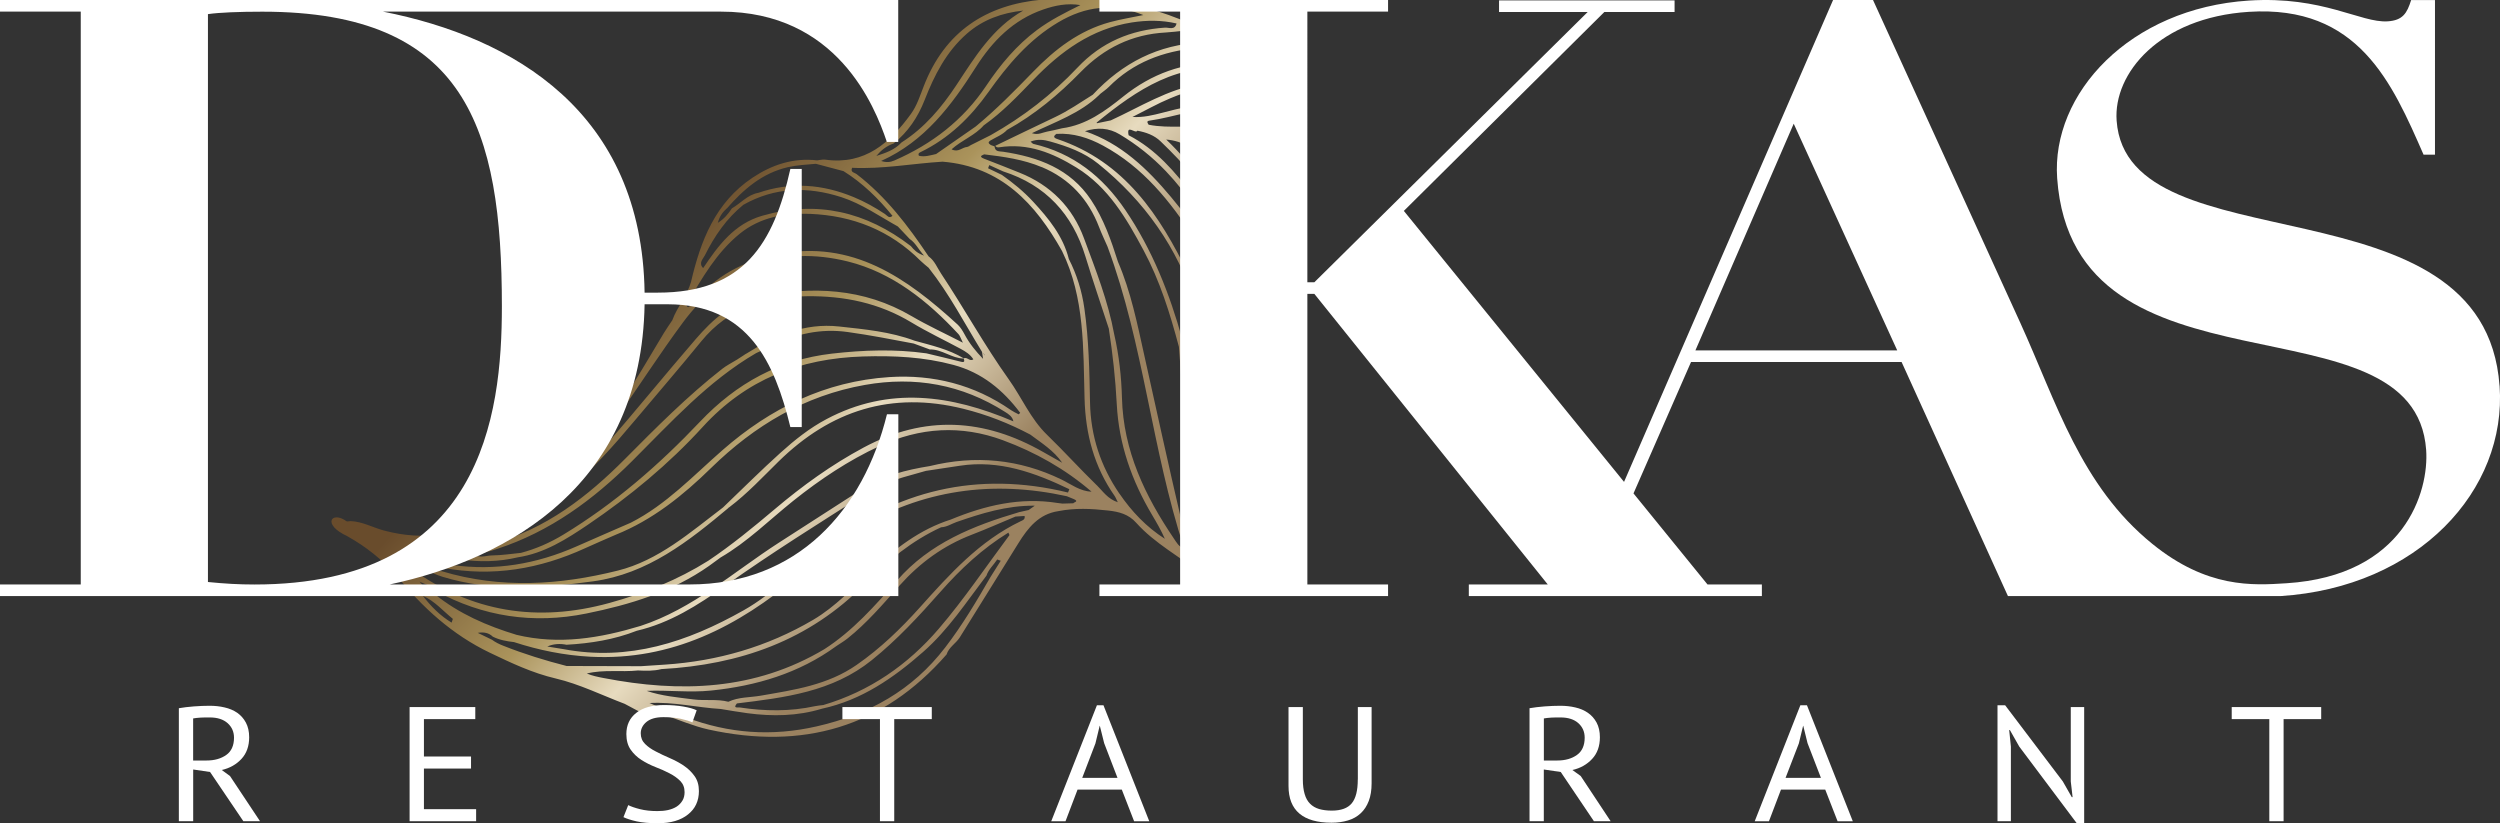 <?xml version="1.0" encoding="UTF-8"?> <svg xmlns="http://www.w3.org/2000/svg" xmlns:xlink="http://www.w3.org/1999/xlink" id="_Слой_1" viewBox="0 0 481.39 158.51"><rect x="0" y="0" width="481.39" height="158.51" fill="#333333" stroke="none"/> <defs> <style>.cls-1{fill:#fff;}.cls-2{fill:url(#_Безымянный_градиент_4);}</style> <linearGradient id="_Безымянный_градиент_4" x1="-1622.08" y1="-716.23" x2="-1717.32" y2="-769.51" gradientTransform="translate(-1059.75 -1283.78) rotate(-108.2) scale(1 -1)" gradientUnits="userSpaceOnUse"> <stop offset=".08" stop-color="#694c2c"></stop> <stop offset=".38" stop-color="#aa935b"></stop> <stop offset=".56" stop-color="#e7dbbf"></stop> <stop offset=".79" stop-color="#9d8563"></stop> <stop offset=".8" stop-color="#9b8260"></stop> </linearGradient> </defs> <path class="cls-2" d="m66.89,103.26c3.58,1.98,6.71,4.52,9.46,7.54,4.98,6.19,10.76,11.43,17.98,14.89,4.1,1.96,8.16,3.9,12.69,4.96,4.55,1.07,8.86,3.21,13.27,4.88,1.46.78,2.93,1.56,4.39,2.34.07-.21.15-.41.22-.62-.13-.08-.29-.13-.39-.23-.39-.39-.08-.51.23-.42,1.02.3,2.03.67,3.04,1.01,2.89.97,5.73,2.22,8.69,2.87,18,3.95,33.47-.33,45.8-14.46.44-1.4,1.77-2.1,2.52-3.25,3.77-6.06,7.54-12.13,11.32-18.19,1.84-2.95,3.93-5.61,7.7-6.16,3.17-.63,6.33-.48,9.53-.12,2.13.23,3.97.71,5.44,2.36,3.59,4.01,8.37,6.48,12.75,9.97.02-1.23.63-2.1-.22-2.87-2.33-2.12-3.23-4.99-3.9-7.87-2.44-10.47-4.74-20.97-7.07-31.47-1.35-6.1-2.58-12.24-5.07-18.02,0,0,0,0,0,0h0c-1.32-4.15-2.75-8.26-5.18-11.9-4-6-10.15-8.26-16.92-9.28-.73-.11-1.57.06-1.66-1.03-.24-.09-.48-.17-.72-.26-.43-.29-.66-.52-.03-.9,1.07-.64,2.28-1.07,3.16-2.02,5.32-2.94,9.93-6.8,14.15-11.12,4.52-4.63,9.89-7.28,16.37-7.63,1.13-.06,2.26-.22,3.39-.33,1.91.17,3.77.47,5.31,1.78-.42.75-1.11.45-1.66.47-8.45.37-15.36,3.95-21.06,10.06-2.38,1.49-4.7,3.1-7.26,4.31-3.85,1.82-7.68,3.69-11.52,5.53.19.28.44.34.78.28,5.52-.86,10.3,1.1,14.86,3.91,6.16,3.8,9.64,9.82,12.92,15.93,3.14,5.86,5.11,12.19,6.81,18.6.41,5.53.81,11.07,1.24,16.6.41,5.33,1.53,10.49,3.76,15.72.47-1.19.37-1.98.09-2.79-1.67-4.85-2.46-9.87-2.95-14.97-.45-4.61-.2-9.29-1.23-13.85-.09-.75-.08-1.52-.28-2.24-2.44-8.79-5.77-17.18-10.93-24.8-4.38-6.46-10.05-10.97-17.73-12.76-.15-.04-.27-.21-.54-.44,1.38-.55,2.6-.35,3.75-.03,3.32.93,6.57,2.1,9.28,4.29,8.89,7.17,15.28,16.16,18.71,27.05,2.02,6.42,2.06,13.21,2.48,19.9.07,1.18.11,2.36.17,3.8.75-.66.59-1.22.59-1.68.06-9.49-.28-18.91-4.53-27.69-5.56-11.49-12.37-21.77-25.29-26.13-.74-.25-.83-.54-.18-1,3.23-.2,6.18.75,8.98,2.26,7.7,4.16,12.96,10.73,17.59,17.9,2.06,3.19,3.38,6.74,4.82,10.21-1-7.14-4.84-12.86-9.34-18.23-4.56-5.44-9.59-10.28-16.56-12.66,2.41-.77,4.61-.64,6.69.61,3.29,1.97,6.25,4.32,8.91,7.11,4.2,4.4,7.38,9.52,10.56,14.74.65-.94.22-1.6-.19-2.24-1.7-2.63-3.27-5.35-5.16-7.84-3.46-4.56-7.17-8.91-12.4-11.6-.47-2.26,1.34-.16,1.68-.88,1.67.32,3.25.86,4.5,2.08,2.23,2.19,4.52,4.35,6.22,6.99,1.95,3.02,3.78,6.11,5.66,9.18-2.1-6.41-5.82-11.78-10.82-16.54,6.61.54,8.12,6.25,11.5,10.59.04-2.84-2.28-4.11-2.7-6.29,1.24.23,1.75,1.3,3.14,2.08-1.17-3.47-4.67-3.92-6.6-6.45,0-.01.02-.02.03-.03,2.52.63,4.43,1.75,6.71,2.93-.63-2.27-2.89-2.13-3.86-3.59,0-.05.01-.1.02-.14,1.39-.47,2.65.33,4.47.06-1.45-1.06-2.61-1.21-3.77-1.39-4.08-.65-8.24.18-12.32-.62-.18-.31-.52-.7.15-.79,4.88-.67,9.56-2.71,14.62-2.08.44.05.98.26,1.04-.42.06-.64-.53-.65-.96-.69-.83-.07-1.67-.14-2.5-.11-3.3.12-6.47.94-9.64,1.76-1.86.48-3.74.96-5.83.83,2.53-1.26,4.83-2.58,7.25-3.58,3.53-1.47,7.16-2.69,11.07-1.46.27.09.58.26.73-.15.19-.5-.18-.68-.55-.81-1.77-.62-3.57-.7-5.41-.39-6.29,1.06-11.61,4.45-17.27,7.05-.8.17-1.61.33-2.66.55-.02-.04-.04-.08-.06-.13,7.84-6.37,15.72-11.78,26.77-10.28-1.21-1.51-2.19-1.18-3.05-1.2-7-.18-13.16,2.11-18.59,6.46-3.52,2.83-7.13,5.49-11.79,6.12-.96.22-1.91.47-2.88.64-.87.16-1.71.72-2.93.3,4.62-2.22,9.28-3.83,12.87-7.27.11-.11.23-.21.34-.33.53-.43,1.11-.81,1.59-1.29,4.69-4.73,10.48-6.91,17-7.5,2.5-.23,4.99-.59,6.95,1.58.81-2.37-1.15-2.52-2.26-3.17C224.56,1.38,213.04-1.18,200.75-.08c-10.9.97-18.8,6.17-22.86,16.63-.72,1.84-1.34,3.82-2.48,5.38-4.04,5.56-8.86,9.88-16.5,8.81-.51-.07-1.04.09-1.57.14-4.6-.53-8.7.84-12.46,3.35-7.15,4.78-9.98,12.13-11.82,20.05-.75,2.68-2.66,4.78-3.6,7.37-.54.82-1.11,1.62-1.62,2.46-5.16,8.59-10.09,17.32-16.81,24.85-2.19,2.04-4.38,4.07-6.58,6.11-.06.04-.13.1-.2.18-5.45,4.73-12.13,6.3-18.99,7.54-3.85.69-7.54.36-11.27-.62-2.18-.57-4.18-1.74-6.49-1.83-.28,0-.65.14-.83,0-2.77-2.01-4.8.6.22,2.91Zm9.64,4.79c0-.27-.82-.93.19-.7.96.22,1.95.64,2.69,1.4.22.05.44.1.66.16.49.5,1.12.71,1.79.82h0c1.12.45,2.22.99,3.37,1.34,9.57,2.92,19.26,2.19,28.96.87,10.55-1.44,18.45-7.75,26.24-14.27-.1,0-.2,0-.3.01.11-.03.21-.04.3-.01,3.47-2.62,6.42-5.8,9.51-8.83,10.02-9.82,21.72-13.56,35.55-10.13,4.54,1.13,8.81,2.8,12.91,4.98,2.17,1.63,4.51,3.06,6.14,5.42-1.2-.68-2.4-1.35-3.59-2.03-11.39-6.53-22.87-7.22-34.66-.9-6.17,3.31-11.77,7.35-17.08,11.84-4.14,3.5-8.32,6.93-12.82,9.95h0s0,0,0,0c-5.91,3.71-12.26,6.26-19.03,8.13-13.88,3.82-26.54,1.8-38.19-6.62-.88-.48-1.75-.95-2.63-1.43Zm45.21-19.29c7.47-7.44,14.59-15.37,23.86-20.77,1.03-.48,2.07-.93,3.09-1.43,4.59-2.27,9.32-3.35,14.51-2.63,4.28.59,8.5,1.42,12.74,2.22,1.03.38,2.06.76,3.1,1.14,2.35-.06,4.2,1.72,6.53,1.75.19.52.17.8-.55.61-2.2-.56-4.42-1.08-6.63-1.61-6.06-.86-12.13-.64-18.18.05-10.1,1.15-18.41,5.72-25.41,13.1-7.87,8.31-16.49,15.79-26.33,21.76-2.56,1.55-5.26,2.74-8.16,3.51-1.85.18-3.69.47-5.54.49-1.23,0-2.6.72-3.71-.45,1.66.19,3.23-.33,4.74-.83,10.13-3.33,18.41-9.41,25.93-16.9Zm-33.12,18.97c3.71.52,7.41.46,11.07-.41,5.14-.78,9.4-3.5,13.57-6.32,8.03-5.45,15.52-11.63,22.05-18.79,8.36-9.16,18.7-13.19,30.86-13.57,5.91-.18,11.69.08,17.44,1.63,5.49,1.48,9.52,4.82,12.84,9.23-.11.1-.19.19-.28.26,0,0-.02.01-.03.02-.5-.26-1.02-.5-1.49-.82-7.05-4.9-14.96-6.89-23.4-6.35-12.33.8-22.91,6-32.1,14.04-5.68,4.96-10.85,10.52-17.69,14-3.48,1.52-6.97,3.02-10.44,4.56-7.68,3.39-15.65,4.77-24.02,3.57-.8-.12-1.62-.46-2.45-.1-.06-.12-.14-.23-.23-.34-.63-.16-1.32-.22-1.88-.52-.69-.37.1-.43.23-.64.7.28,1.53-.08,2.18.44,1.26.04,2.52.08,3.78.11Zm70.48-27c-3.24,1.72-6.11,4.01-8.81,6.45-3.74,3.37-7.31,6.94-10.95,10.42-.03.03-.07.06-.1.1h0c-6.33,4.81-12.46,10.23-20.31,12.18-11.16,2.78-22.52,3.52-33.8.13-1.14-.02-2.07-.64-3.08-1.04h0c.76-.76,1.71.43,2.48-.24.27.21.54.41.82.62,9.54,1.77,18.61.21,27.35-3.8,1.93-.89,3.89-1.71,5.84-2.57,7.15-2.87,12.99-7.59,18.43-12.91,8.33-8.13,17.98-13.9,29.58-15.95,9.63-1.71,18.67-.09,26.99,5.2.73.46,1.41.91,1.6,1.82-11.95-5.09-23.95-6.84-36.02-.42Zm-75.25,33.02c9.14,5.02,18.88,6.45,29.04,4.39,8.39-1.7,16.54-4.16,23.67-9.19.74-.52,1.46-1.07,2.19-1.6,5.18-3,9.4-7.24,14.03-10.94,5.15-4.11,10.58-7.73,16.56-10.51,7.79-3.62,15.73-4.11,23.78-1.13,6.24,2.31,11.99,5.54,17.06,9.9h0c-2.21-.06-3.93-1.43-5.78-2.33-8.17-3.97-16.62-4.73-25.38-2.59-4.55.73-8.98,1.85-12.92,4.37-5.4,3.46-10.78,6.94-16.17,10.41-8.69,5.6-16.49,12.69-26.57,15.99-7.83,2.37-15.73,3.68-23.87,1.73-5.71-1.73-11.12-4.07-15.81-7.86-1.16-.54-2.08-1.39-2.9-2.39,1.07.52,2.29.74,3.08,1.75Zm55.8-.95c8.96-6.37,18.29-12.17,27.55-18.08,3.42-2.18,7.34-2.92,11.12-4.06.01,0,.03,0,.04,0,2.16-.33,4.32-.65,6.48-.98,7.6-1.16,14.41,1.33,21.07,4.52-.09.21-.17.43-.26.64-17.42-4.25-33.07-.47-47.07,10.52-5.14,4.04-9.6,8.9-15.39,12.16-10.83,6.11-22.1,9.86-34.72,7.47-1.03-.17-2.06-.33-3.09-.5,1.24-.54,2.47-.58,3.71-.34,4.63-.26,9.17-.98,13.52-2.69,6.39-1.49,11.81-4.94,17.03-8.66Zm-58.23,1.92c2.29,1.02,3.89,2.92,5.78,4.45-.08.24-.16.48-.24.72-2.21-1.33-3.98-3.13-5.54-5.16Zm15.51,9.63c-.79-.31-1.52-.66-2.19-1.16-.92-.44-1.83-.89-2.75-1.33,1.16-.19,2.13-.02,2.9.73,1.29.65,2.68.89,4.09,1.05,4.8,1.57,9.74,2.56,14.77,2.82,15.59.78,28.39-5.83,39.92-15.52,3.68-3.09,7.08-6.51,11.22-9.01,12.63-7.64,26.19-9.52,40.53-6.38.47.19.95.37,1.41.58.94.45,0,.54-.16.78-.7.02-1.39.04-2.09.06-.32-.04-.64-.08-.95-.12-7.19-1.14-13.95.46-20.54,3.19-5.96,1.89-10.74,5.61-15.23,9.77-3.62,3.35-6.97,7.01-11.29,9.55-8.83,5.19-18.39,7.94-28.57,8.62-1.52.1-3.03.2-4.55.3-4.78-.01-9.57-.03-14.35-.04-4.13-1.06-8.2-2.31-12.17-3.89Zm99.31-25.73c-8.82,2.61-17.2,5.93-23.49,13.14-4.24,4.86-8.52,9.71-14.02,13.25-13.37,7.95-27.72,8.42-42.5,5.55-1.08-.21-2.17-.42-3.24-.87,3.26-.81,6.58-.24,9.84-.59,1.52.07,3.03.13,4.52-.26,15.05-.83,28.48-5.47,39.26-16.49,4.29-4.38,8.99-8.24,14.61-10.82,1.1-.04,1.99-.67,2.99-1.02,4.75-1.64,9.52-3.17,14.99-3.14,0,.01,0,.02,0,.03,0,0,0,.01,0,.02-.56.39-.84.59-1.13.79-.61.14-1.22.27-1.84.41Zm-71.75,34.41c4.16-.18,8.3.37,12.44-.06,8.71-.9,16.89-3.31,24.07-8.53.03-.03.07-.05.1-.07.69-.46,1.41-.89,2.06-1.4,3.78-3,6.88-6.66,10.07-10.24,3.87-4.34,8.42-7.66,13.87-9.76,2.84-1.09,5.62-2.33,8.43-3.5,0,0,.01,0,.02,0,.58-.04,1.17-.08,1.74-.12.15.69-.38.84-.74,1.01-7.97,3.81-13.7,10.22-19.45,16.63-3.66,4.08-7.58,7.86-12.12,11.02-5.6,3.91-12.06,4.83-18.51,5.95-2.08.36-4.25.24-6.22,1.17.02,0,.03,0,.05.01h-.07s.01,0,.02-.01c-2.2-.57-4.47-.16-6.7-.45-3.05-.4-6.12-.64-9.07-1.66Zm66.25-21.94c-2.7,4.67-5.44,9.3-8.74,13.59-6.32,8.24-14.66,12.89-24.75,15.19-8.68,1.98-16.92,1.36-25.12-1.72-2.36-.89-4.74-1.7-7.06-2.78,4.65-.26,9.15.88,13.72,1.15,1.71.27,3.41.59,5.13.81,4.84.65,9.65.57,14.37-.87,7.62-1.65,13.76-5.91,19.49-10.95,4.84-4.26,8.32-9.61,12.17-14.67h0c.41-1.22,1.39-2.06,2.07-3.11h0c.23.08.45.17.68.25-.65,1.04-1.31,2.08-1.96,3.11Zm3.63-8.04c-4.51,6.04-8.72,12.33-13.62,18.04-5.94,6.93-13.32,12.04-22.22,14.67-.52.07-1.05.1-1.56.21-4.82,1.05-9.66.99-14.5.26-.38-.06-1.41.23-.57-.78,9.18-1.12,18.36-2.21,25.95-8.32,4.89-3.93,9.13-8.52,13.26-13.2,3.85-4.36,8.05-8.29,13.06-11.37.1.25.23.42.19.48Zm16.85-9.58c-3.27-3.18-6.33-6.57-9.6-9.74-3.19-3.09-4.86-7.17-7.38-10.69-4.69-6.57-8.57-13.66-13.04-20.38-.75-1.13-1.23-2.46-2.39-3.29-3.94-5.88-8.19-11.48-13.86-15.84-.39-.3-1.27-.33-.87-1.22,5.85.28,11.6-.82,17.41-1.18,11.27.92,17.88,8.06,23.01,17.2,4.41,9.03,4.07,18.82,4.34,28.45.19,6.85,1.85,13.07,5.77,18.69.21.29.33.64.63,1.24-1.95-.64-2.87-2.12-4.01-3.24Zm-21.54-25c-.17-.21-.34-.41-.51-.61.18.2.44.39.51.61Zm25.87,26.59c-3.61-5.29-5.54-11.08-5.66-17.59-.11-6.02-.23-12.06-1.08-18.04-.47-3.35-1.45-6.55-3-9.56-1.11-4.41-3.88-7.79-6.87-11.03-1.8-1.95-3.85-3.63-6.02-5.16-.89-.43-1.77-.85-2.66-1.28.08-.2.15-.41.23-.61.89.4,1.78.8,2.66,1.21,8.2,2.63,13.35,8.19,15.85,16.37,1.43,4.66,3,9.28,4.51,13.91,0,0,0,0,0,0,.74,4.82,1.28,9.67,1.53,14.54.4,7.72,2.89,14.76,6.81,21.35.88,1.48,1.74,2.97,2.45,4.58-3.56-2.27-6.4-5.27-8.75-8.71Zm-14.95-62.89c5.36,2.25,8.97,6.17,11.04,11.57.49,1.28,1.08,2.51,1.63,3.77,0,.02.01.04.02.06,6.96,18.78,8.48,38.96,14.71,57.98-.97-.16-1.46-1.12-1.96-1.85-5.55-8.2-9.74-16.89-10-27.08-.11-4.1-.56-8.21-1.49-12.23h0c-1.17-6.4-3.57-12.42-5.81-18.48-2.22-6.01-6.43-10.26-12.43-12.66-2.26-.91-4.53-1.81-6.8-2.68-.62-.24-.75-.43-.44-.64.11-.07.25-.14.43-.21,3.79.45,7.56.98,11.11,2.47Zm25.95-27.64c-.34,1.35-1.49.74-2.22.79-6.6.44-12.25,2.81-16.84,7.68-4.89,5.19-10.5,9.51-16.72,13.02t0,0h0c-1.41.71-2.82,1.42-4.23,2.12.13-.05.27-.09.4-.11-.24.09-.48.18-.72.27-.95.05-1.7,1.13-2.99.45,1.97-1.77,4.49-2.66,6.19-4.61,3.57-2.51,6.55-5.66,9.56-8.78,5.28-5.48,11.21-9.82,18.97-11.04,2.88-.45,5.75-.46,8.6.2Zm-6.41-1.63c-2.29.48-4.38.81-6.4,1.36-5.93,1.61-10.62,5.23-14.8,9.55-3.55,3.67-7.13,7.3-11.07,10.55-2.54,1.77-5.08,3.54-7.62,5.3-1.1.24-2.2.61-3.31.33-.21-.45.07-.58.34-.71,5.42-2.63,9.58-6.68,13.03-11.53,3.73-5.25,7.8-10.1,13.47-13.46,5.21-3.09,10.49-3.76,16.36-1.4Zm-19.26-1.07c2.29-.79,4.65-1.27,7.16-.85-2.9,1.43-5.76,2.86-8.34,4.78-3.97,2.95-7.09,6.71-9.81,10.77-4.43,6.62-10.44,11.22-17.67,14.37-.79.35-1.59.42-2.55.09,8.38-3.76,13.55-10.68,18.25-18.08,3.18-5.01,7.2-9.1,12.96-11.08Zm-22.84,17.44c1.87-4.79,4.17-9.31,8.13-12.78,3.11-2.72,6.78-4.02,10.85-4.45-5.91,3.35-9.28,8.92-12.83,14.3-2.87,4.35-6.16,8.27-10.61,11.1-1.3,1.43-3.06,2.01-4.84,2.59.9-1.08,1.97-1.94,3.33-2.4,2.78-2.22,4.68-5.07,5.97-8.36Zm-38.09,20.88c3.22-3.69,6.8-6.81,11.76-7.96,1.79-.41,3.59-.48,5.39-.65,1.77.47,3.55.94,5.32,1.41,3.67,2.29,6.72,5.26,9.43,8.61-.66.61-1.04-.08-1.46-.36-1.9-1.26-3.88-2.37-5.99-3.24-6.02-2.5-12.14-2.99-18.38-.83-.02,0-.04.01-.07.01-2.03.39-3.33,2.01-5.02,2.98-.69,1.04-1.46,2.01-2.71,2.79.32-1.26.94-2.06,1.71-2.77Zm-4.19,8.95c1.84-3.68,4.14-7.03,7.37-9.66,6.07-3.43,12.39-3.57,18.9-1.47,3.94,1.28,7.29,3.66,10.86,5.64.76.8,1.52,1.61,2.28,2.41h0c1.12.74,1.63,1.94,2.76,3.2-1.34-.47-1.96-1.12-2.53-1.83-8.59-6.61-18.07-8.89-28.62-5.85-5.37,1.55-8.47,5.72-11.38,10.08-.97-.98.02-1.81.37-2.52Zm-3.44,9.32c2.85-4.85,5.65-9.78,10.1-13.4,3.92-3.19,8.65-4.03,13.54-3.84,8.22.33,15.43,3.17,21.32,9.06.48.48,1.02.88,1.53,1.32,3.99,5.04,6.94,10.74,10.28,16.19.07.45.14.9.21,1.35-1.38-1.42-2.63-2.95-3.57-4.72-.36-.67-.77-1.35-1.31-1.86-9.8-8.98-20.25-16.42-34.66-13.58-6.52,1.28-12.18,4.19-16.36,9.56-.22.28-.59.44-.89.66-.42-.16-.33-.52-.19-.76Zm-27.36,36.91c1.13-.84,2.25-1.69,3.38-2.53,1.51-.97,2.56-2.42,3.83-3.63h0c2.19-2.88,4.46-5.7,6.54-8.65,4.3-6.11,8.34-12.41,12.78-18.41,7.99-10.77,18.83-14.98,31.81-11.75,8.5,2.12,15.32,7.58,21.27,13.99.28.3.4.76.84,1.64-3.57-1.84-6.79-3.31-9.84-5.1-9.31-5.47-19.22-5.83-29.47-3.75-5.15,1.04-8.85,4.35-12.12,8.14-5.93,6.87-11.65,13.91-17.59,20.76-2.01,2.31-3.85,4.85-6.51,6.53-.84.78-1.69,1.56-2.53,2.34-1.48.79-2.74,1.98-4.87,2.57,1.06-.91,1.77-1.53,2.48-2.15Zm-5.65,5.3c3.42-1.42,6.78-3.33,9.54-6,5.15-4.01,9.39-8.9,13.56-13.87,4.22-5.02,8.51-9.99,12.65-15.07,5.28-6.46,12.3-8.55,20.31-8.65,7.19-.09,13.92,1.3,20.14,5.05,3.07,1.85,6.32,3.38,9.48,5.09.93.5,1.83,1.06,2.44,2.01-.7.51-1.21-.54-1.86-.19-2.93-1.77-6.23-2.49-9.47-3.4-4.68-1.74-9.6-2.19-14.5-2.73-6.75-.75-12.4,1.8-17.8,5.17-.22.11-.43.25-.64.4-.42.27-.83.53-1.25.81,0,0,0,0,0,0s0,0,0,0c-.97.6-2,1.11-2.88,1.8-6.66,5.22-12.63,11.22-18.57,17.21-7.36,7.42-15.39,13.63-25.63,16.43-3.78,1.03-7.62,1.9-11.6,1.66.08-.7.64-.77,1.16-.86,5.19-.94,10.11-2.84,14.92-4.84Z"></path> <path class="cls-1" d="m172.98,79.77h-2.19c-4.57,18.54-17.23,32.77-38.01,32.77h-57.73c23.38-4.99,48.5-19.43,49.07-53.95h4.52c15.47.05,20.52,11.22,23.55,23.65h2.19v-49.71h-2.19c-3.22,14.39-8.96,23.82-25.52,23.82h-2.55c-.49-34.78-25.25-49.16-50.36-54.11h65.07c22.3,0,29.57,18.06,31.94,25.09h2.19V0H0v2.24h15.55v110.3H0v2.24h172.98v-35.01ZM40.04,112.06V2.72c2.18-.32,6.05-.47,10.42-.47h.09c39.16,0,46.09,22.39,46.09,56.75,0,21.1-3.88,53.55-47.64,53.55-3.04,0-5.75-.16-8.95-.48"></path> <path class="cls-1" d="m481.3,74.28c-2.92-40.77-71.69-22.59-73.73-51.04-.66-9.08,8.21-19.85,25.44-20.96,21.13-1.36,27.6,13.67,33.66,27.5h2.2V.01h-4.59c-.79,2.52-1.59,3.91-4.52,4.1-5.2.33-12.45-4.92-26.74-4-22.93,1.48-38.07,17.91-36.9,34.22,3.17,44.15,68.85,21.69,71.05,52.3.57,8-4.14,24.23-26.9,25.68-6.5.42-15.28.99-25.86-7.61-13.76-11.17-18.4-27.17-25.38-42.51L360.66,0h-7.69l-40.25,92.79-42.4-52.18L308.93,2.31h13.52V.08h-33.8v2.23h17.07l-52.63,52.04h-1.35V2.24h15.54V0h-55.58v2.24h15.54v110.3h-15.54v2.24h55.58v-2.24h-15.54v-55.95h1.35l44.94,55.95h-15.2v2.24h56.43v-2.24h-10.47l-14.25-17.53,11.08-25.31h40.54l20.48,45.08h52.49c26.49-1.7,43.63-20.35,42.18-40.5m-154.85-6.81l18.93-43.65,19.93,43.65h-38.86Z"></path> <path class="cls-1" d="m42.7,148.27c1.53-.35,2.79-1.06,3.79-2.13.99-1.07,1.49-2.46,1.49-4.18,0-1.1-.22-2.05-.64-2.83-.41-.77-.97-1.39-1.66-1.88-.71-.48-1.51-.82-2.43-1.03-.92-.22-1.89-.32-2.9-.32-.91,0-1.92.04-3,.12-1.1.09-2.07.2-2.91.35v21.76h2.76v-9.96l3.25.48,6.41,9.48h3.21l-5.78-8.7-1.59-1.16Zm-2.92-1.82h-2.59v-8.11c.15-.03.36-.07.61-.09.26-.02.52-.05.82-.07.29-.02.59-.03.9-.03h.89c1.46,0,2.59.37,3.42,1.1.82.74,1.23,1.67,1.23,2.8,0,1.5-.5,2.62-1.49,3.32-1,.71-2.26,1.07-3.79,1.07"></path> <polygon class="cls-1" points="81.63 147.99 90.7 147.99 90.7 145.67 81.63 145.67 81.63 138.47 91.52 138.47 91.52 136.15 78.87 136.15 78.87 158.13 91.68 158.13 91.68 155.81 81.63 155.81 81.63 147.99"></polygon> <path class="cls-1" d="m131.69,147.44c-.84-.55-1.73-1.04-2.71-1.46-.98-.42-1.87-.84-2.7-1.28-.84-.42-1.53-.91-2.07-1.45-.56-.56-.83-1.23-.83-2.05s.36-1.57,1.09-2.18c.74-.61,1.82-.93,3.28-.93,1.24,0,2.35.11,3.34.32.97.22,1.73.45,2.23.69l.83-2.33c-.62-.3-1.48-.53-2.58-.72-1.12-.19-2.34-.29-3.68-.29-2.33,0-4.12.51-5.38,1.51-1.27,1-1.9,2.36-1.9,4.08,0,1.21.28,2.22.83,3,.55.79,1.24,1.45,2.07,1.98.83.53,1.73.99,2.7,1.37.98.37,1.88.78,2.71,1.21.83.42,1.52.92,2.07,1.47.55.56.83,1.27.83,2.15,0,.63-.13,1.17-.41,1.63-.28.47-.66.86-1.1,1.15-.47.3-1.03.52-1.67.67-.65.14-1.33.2-2.06.2-1.24,0-2.36-.12-3.35-.37-.99-.25-1.75-.52-2.26-.78l-.92,2.32c.6.29,1.44.56,2.52.81,1.08.24,2.46.36,4.12.36,1.24,0,2.35-.14,3.31-.43.98-.29,1.8-.71,2.48-1.26.69-.55,1.22-1.19,1.57-1.95.35-.75.53-1.6.53-2.55,0-1.15-.28-2.11-.84-2.89-.55-.77-1.24-1.45-2.07-2"></path> <polygon class="cls-1" points="162.21 138.47 169.44 138.47 169.44 158.13 172.19 158.13 172.19 138.47 179.42 138.47 179.42 136.15 162.21 136.15 162.21 138.47"></polygon> <path class="cls-1" d="m211.22,135.8l-8.8,22.34h2.75l2.32-6.1h8.52l2.37,6.1h2.92l-8.82-22.34h-1.27Zm3.97,13.98h-6.8l2.54-6.63.82-3.39h.03l.83,3.33,2.57,6.69Z"></path> <path class="cls-1" d="m261.45,150.09c0,2.14-.39,3.67-1.17,4.6-.77.93-2.05,1.4-3.84,1.4-.94,0-1.75-.11-2.44-.31-.69-.21-1.28-.55-1.74-1.02-.47-.47-.82-1.09-1.04-1.86-.23-.76-.35-1.7-.35-2.81v-13.94h-2.76v15.17c0,2.39.7,4.16,2.1,5.34,1.38,1.17,3.45,1.76,6.19,1.76,1.15,0,2.2-.15,3.16-.44.95-.28,1.77-.74,2.44-1.37.68-.62,1.19-1.41,1.56-2.37.37-.96.55-2.1.55-3.42v-14.67h-2.65v13.94Z"></path> <path class="cls-1" d="m302.78,148.27c1.54-.35,2.79-1.06,3.79-2.13,1-1.07,1.5-2.46,1.5-4.18,0-1.1-.22-2.05-.64-2.83-.42-.77-.97-1.39-1.68-1.88-.69-.48-1.5-.82-2.42-1.03-.92-.22-1.89-.32-2.9-.32-.91,0-1.92.04-3,.12-1.1.09-2.07.2-2.91.35v21.76h2.75v-9.96l3.26.48,6.39,9.48h3.22l-5.76-8.7-1.6-1.16Zm-2.92-1.82h-2.58v-8.11c.15-.03.36-.07.62-.09.25-.02.53-.05.81-.07.29-.02.59-.03.9-.03h.89c1.46,0,2.6.37,3.42,1.1.82.74,1.22,1.67,1.22,2.8,0,1.5-.5,2.62-1.49,3.32-.99.71-2.25,1.07-3.79,1.07"></path> <path class="cls-1" d="m346.67,135.8l-8.79,22.34h2.74l2.32-6.1h8.52l2.38,6.1h2.93l-8.83-22.34h-1.25Zm3.96,13.98h-6.81l2.56-6.63.82-3.39h.03l.82,3.33,2.58,6.69Z"></path> <polygon class="cls-1" points="398.74 150.47 399.09 153.49 398.93 153.49 397.21 150.47 386.1 135.8 384.63 135.8 384.63 158.13 387.21 158.13 387.21 143.76 386.88 140.58 387.02 140.58 388.82 143.76 399.86 158.48 401.32 158.48 401.32 136.15 398.74 136.15 398.74 150.47"></polygon> <polygon class="cls-1" points="429.73 138.47 436.97 138.47 436.97 158.13 439.72 158.13 439.72 138.47 446.96 138.47 446.96 136.15 429.73 136.15 429.73 138.47"></polygon> </svg> 